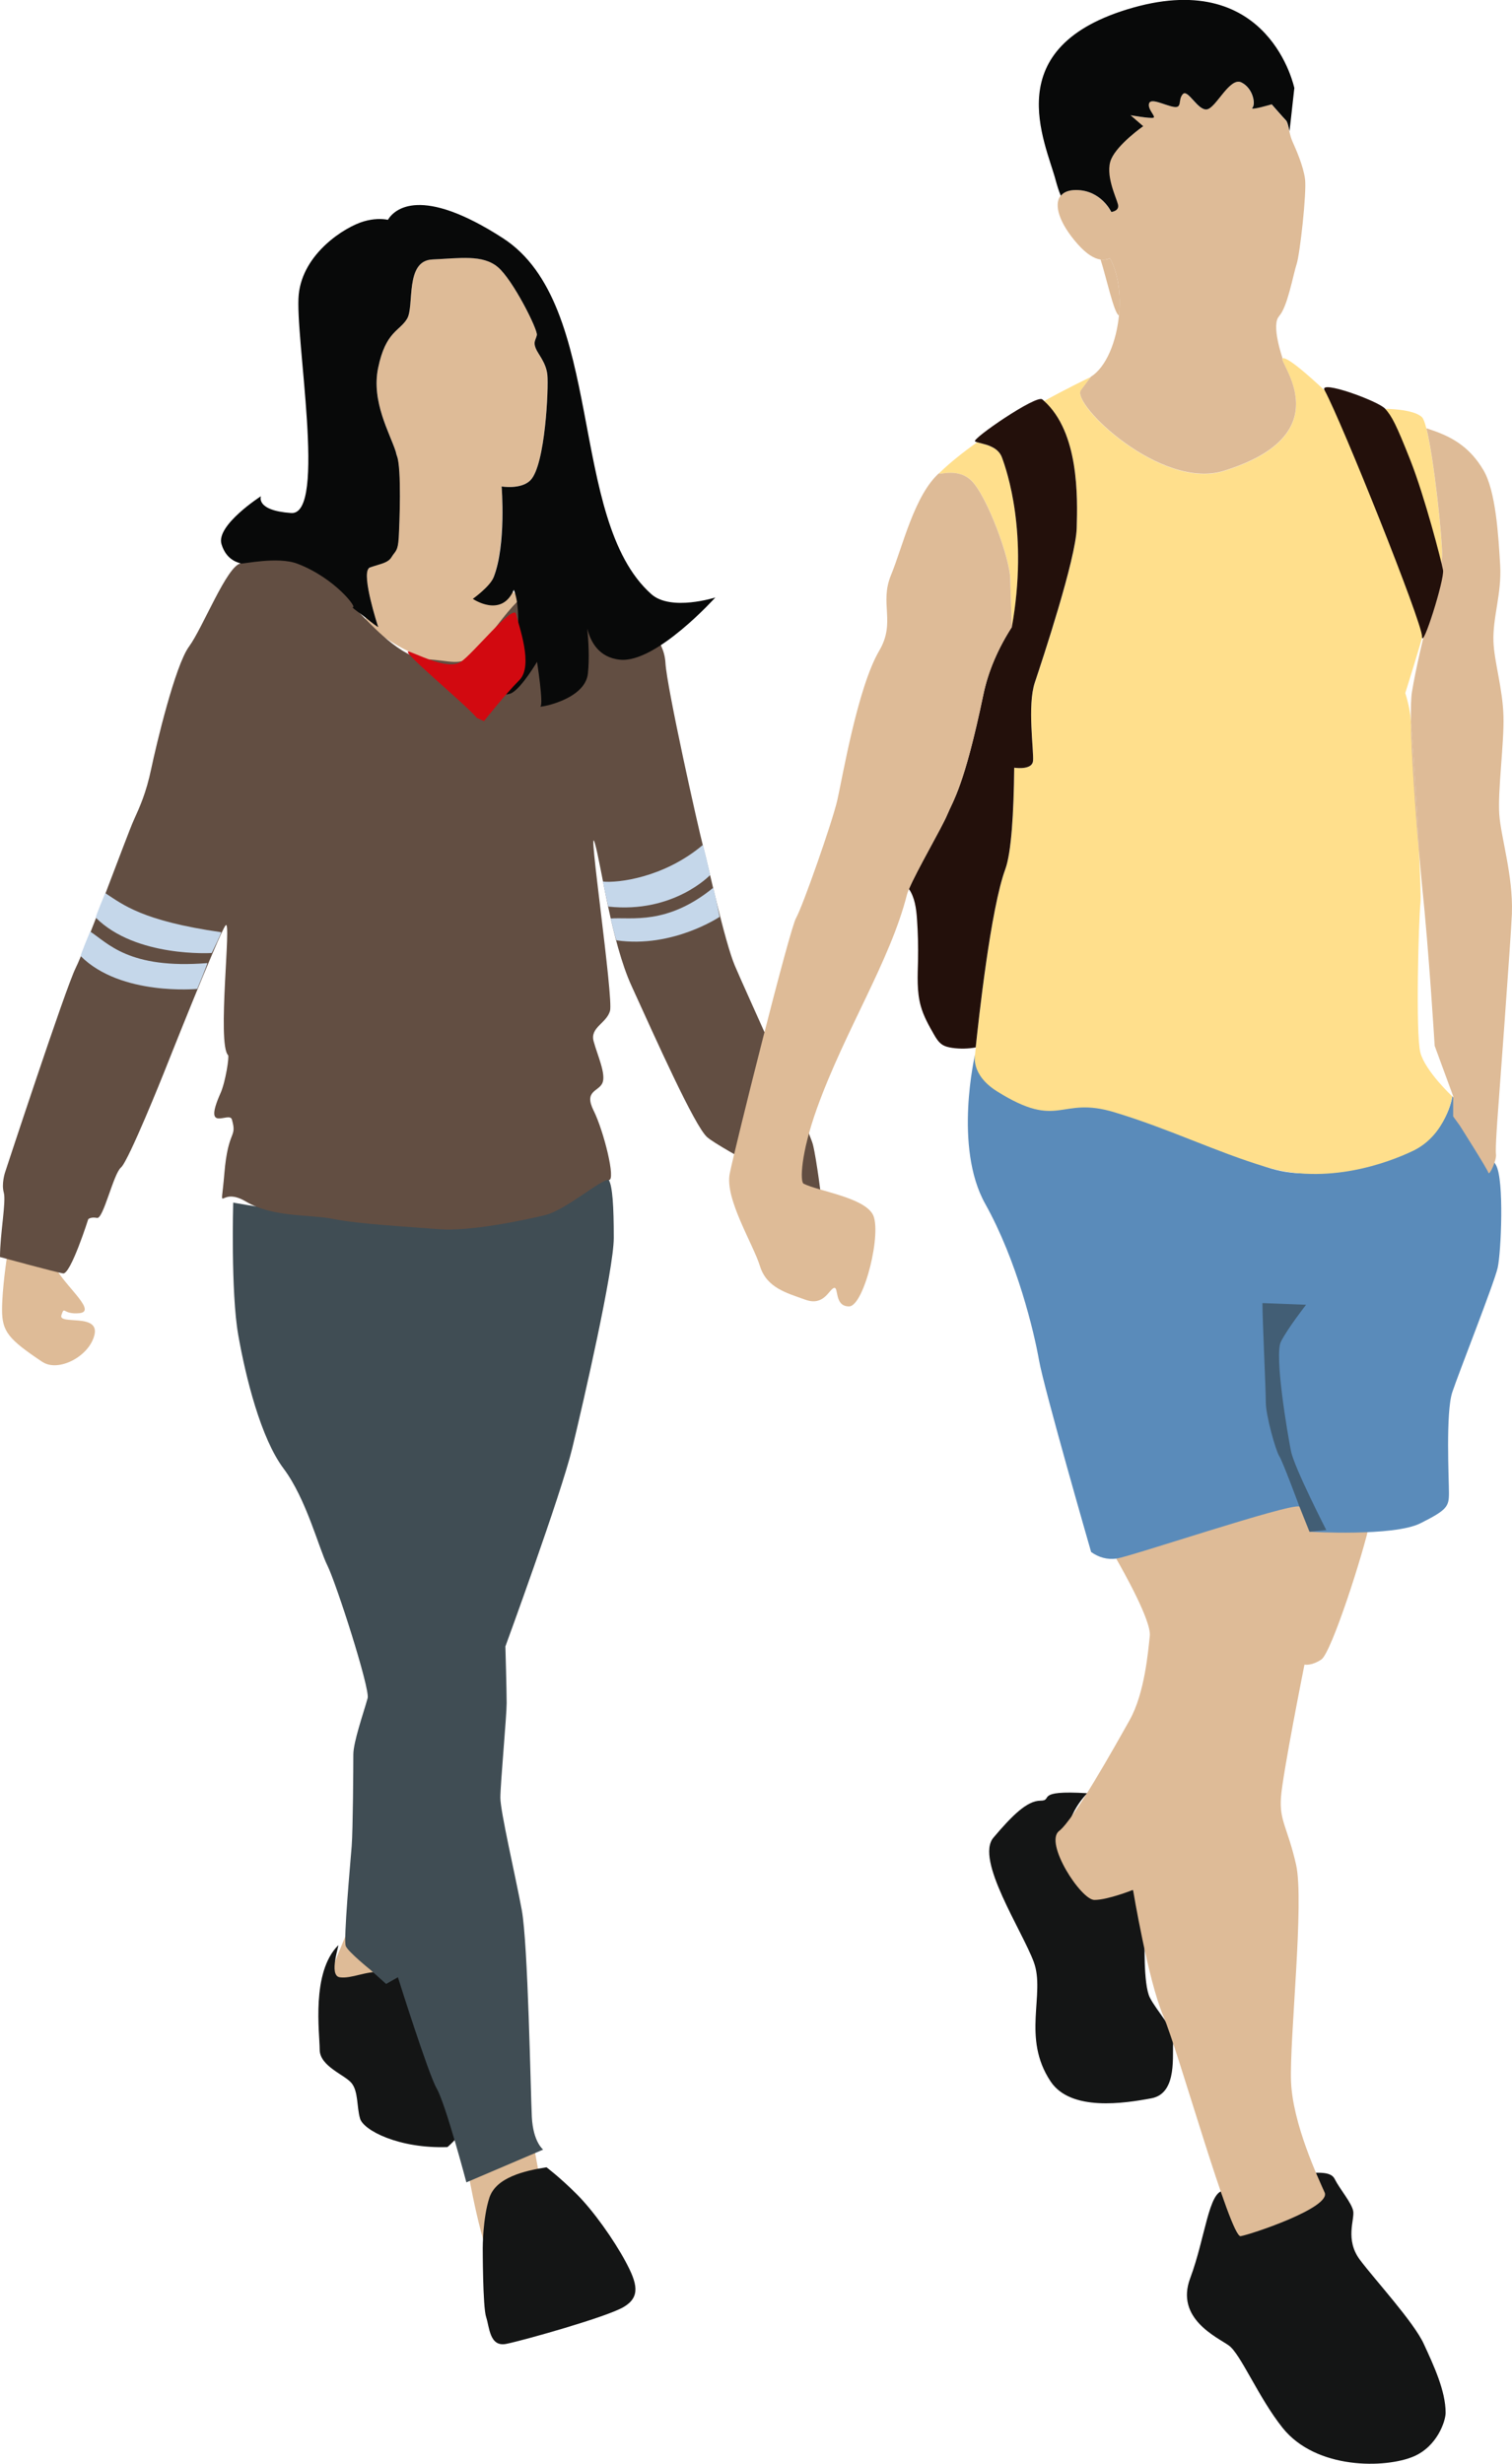 <?xml version="1.0" encoding="UTF-8"?>
<svg id="Ebene_1" data-name="Ebene 1" xmlns="http://www.w3.org/2000/svg" viewBox="0 0 264.2 430.29">
  <defs>
    <style>
      .cls-1 {
        fill: #ffdf8c;
      }

      .cls-2 {
        fill: #d20910;
      }

      .cls-3 {
        fill: #debb97;
      }

      .cls-4 {
        fill: #c5d7ea;
      }

      .cls-5 {
        fill: #23100b;
      }

      .cls-6 {
        fill: #404d54;
      }

      .cls-7 {
        fill: #080909;
      }

      .cls-8 {
        fill: #141515;
      }

      .cls-9 {
        fill: #425e75;
      }

      .cls-10 {
        fill: #5a8bba;
      }

      .cls-11 {
        fill: #624e42;
      }
    </style>
  </defs>
  <path class="cls-3" d="m87.65,84.96s.69,10.11-1.39,15.85c-.3.8,5.43,3.74,5.43,3.74,0,0-.54,1.14-1.5,2.71-1.88,3.05-5.41,7.7-9.73,8.38-7.47,1.17-16.37-6.68-16.37-6.68-.07-.38-.15-.75-.22-1.11,1.09.91,2.25,1.75,2.21,1.63-.07-.21-2.93-8.99-1.64-10.24.24-.11.49-.21.73-.32.02-.01.04-.01.06-.02,1.43-.47,2.62-.64,3.19-1.62.67-1.1,1.1-.95,1.25-3.37.15-2.42.52-12.11-.3-14.25-.05-.23-.12-.49-.21-.76-1.01-3.22-4.3-8.75-3.09-14.65,1.32-6.39,3.74-6.39,5.06-8.59,1.32-2.2-.44-10.13,4.41-10.35,4.84-.22,8.8-.89,11.44,1.32,2.64,2.2,7.05,11.01,6.83,11.89-.21.88-.66,1.17-.21,2.27.43,1.1,1.83,2.49,2.05,4.7.22,2.2-.35,15.65-2.94,18.35-1.62,1.69-5.06,1.11-5.06,1.11Z"/>
  <path class="cls-3" d="m66.07,109.48c.04.13-1.12-.72-2.21-1.63h0c-.91-4.28-2.23-7.34,0-8.36.19-.08.38-.17.57-.25-1.29,1.25,1.56,10.03,1.64,10.24Z"/>
  <path class="cls-3" d="m69.66,93.91c-.15,2.42-.58,2.27-1.25,3.37-.57.97-1.76,1.15-3.19,1.62,1.91-.83,3.57-1.71,3.92-4.04.44-2.86.89-12.11.22-15.2.81,2.13.44,11.83.3,14.25Z"/>
  <path class="cls-3" d="m7.41,237.86c-5.91-3.95-7.05-5.29-7.05-9.1s.88-9.4.88-9.4c0,0,6.75-.59,8.81,2.64,2.06,3.23,6.75,7.05,3.82,7.34-2.94.29-2.55-1.41-3.14.35-.59,1.76,6.66-.4,5.78,3.41s-6.33,6.61-9.1,4.75Z"/>
  <path class="cls-3" d="m81.7,378.8s2.64,15.27,4.7,16.74c2.06,1.47,8.81-8.22,8.81-9.4s-2.06-12.04-2.06-12.04l-11.45,4.7Z"/>
  <path class="cls-3" d="m61.15,336.22l-4.11,9.98s4.4,2.64,5.29,2.35,4.4-1.47,4.4-1.47l-2.06-7.93-3.52-2.94Z"/>
  <path class="cls-8" d="m78.18,374.98c-8.52.29-14.68-2.94-15.27-4.99-.59-2.06-.29-4.7-1.47-6.17s-5.58-2.94-5.58-5.87-1.51-13.46,3.23-18.2c.29-.29-1.76,5.29.29,5.58,2.06.29,4.7-1.17,7.05-.88,2.35.29,6.46,1.17,7.93,4.11,1.47,2.94,8.22,17.91,7.63,20.85-.59,2.94-3.82,5.58-3.82,5.58Z"/>
  <path class="cls-8" d="m95.5,378.51c-3.82.59-8.81,1.76-9.98,5.29s-1.17,8.81-1.17,8.81c0,0,0,10.28.59,12.04.59,1.76.59,5.29,3.52,4.7,2.94-.59,17.62-4.7,20.55-6.46,2.94-1.76,2.35-4.11.29-7.93-2.06-3.82-5.58-8.81-8.52-11.75s-5.29-4.7-5.29-4.7Z"/>
  <path class="cls-8" d="m213.83,382.62c2.99,0-1.47,5.58,5.29,3.23,6.75-2.35.59-6.17,5.29-6.17s7.93-.88,8.81.88c.88,1.76,2.94,4.11,3.23,5.58.29,1.47-1.47,4.99,1.17,8.52,2.64,3.52,9.4,10.86,11.16,14.68,1.76,3.82,3.82,8.21,3.82,12.04,0,1.47-1.47,5.87-5.58,7.63-4.89,2.09-17.03,2.35-22.9-4.99-4.22-5.28-7.34-12.92-9.4-14.39s-9.4-4.7-6.75-11.75c2.64-7.05,3.23-15.27,5.87-15.27Z"/>
  <path class="cls-8" d="m189.98,313.19s-4.91,4.7-3.15,10.28c1.76,5.58,3.51,6.29,6.15,6.29s4.11-1.17,4.99.29c.88,1.47,2.06,8.52,2.06,8.52,0,0-.29,7.93.88,10.28s4.4,5.58,4.11,7.63.88,9.1-3.82,9.98c-4.7.88-14.09,2.35-17.62-2.94-5.11-7.67-.88-15.27-2.94-20.85s-10.28-17.91-7.05-21.73c3.23-3.82,5.87-6.46,8.22-6.46s-1.25-1.89,8.15-1.3Z"/>
  <path class="cls-3" d="m195.04,272.21c1.17,2.06,6.17,10.86,5.87,13.51-.29,2.64-.88,9.98-3.52,14.68-2.64,4.7-9.69,17.32-12.33,19.38-2.64,2.06,3.82,12.04,6.17,12.04s6.75-1.76,6.75-1.76c0,0,2.64,15.86,5.29,22.02,2.64,6.17,11.74,38.76,13.51,38.46,1.76-.29,15.86-4.99,14.68-7.63s-5.58-12.04-5.87-19.38c-.29-7.34,2.35-31.42.88-37.88-1.47-6.46-2.94-7.63-2.64-11.74.29-4.11,4.11-23.2,4.11-23.2,0,0,1.17.29,2.94-.88,1.76-1.17,7.34-18.5,8.52-24.08s-12.63-4.7-12.63-4.7l-31.71,11.16Z"/>
  <path class="cls-10" d="m190.64,271.04q2.06,1.47,4.4,1.17c2.35-.29,30.24-9.69,32.01-9.1,1.76.59,1.76,4.4,1.76,4.4,0,0,14.68.88,19.38-1.47,4.7-2.35,4.99-2.94,4.99-5.29s-.59-14.09.59-17.62,7.34-19.09,7.93-21.73c.59-2.64,1.17-15.27-.29-17.91-1.47-2.64-7.63-12.04-7.63-12.04,0,0-.88,7.05-7.93,9.1-7.05,2.06-15.56,6.46-24.66,3.23-9.1-3.23-20.26-9.1-26.43-9.98s-19.09-.88-21.14-4.11c-2.06-3.23-3.23-5.58-3.23-5.58,0,0-3.82,16.15,1.76,26.13,5.58,9.98,8.52,22.32,9.4,27.31s9.1,33.47,9.1,33.47Z"/>
  <path class="cls-1" d="m176.55,101.32c0-3.82-4.11-14.68-6.75-17.32s-6.43-.64-5.58-1.47c1.86-1.8,4.11-3.58,6.51-5.28,1.03.34,3.58.59,4.35,2.64.88,2.36,4.66,13.29,1.74,29.62-.15-4.2-.27-7.25-.27-8.19Z"/>
  <path class="cls-1" d="m253.77,191.46s-1.03,6.76-6.9,9.55c-4.39,2.09-14.97,6.02-25.69,2.79-8.87-2.68-16.74-6.61-26.43-9.54-9.69-2.94-9.54,3.23-20.55-3.67-4.7-2.94-3.82-6.46-3.82-6.46,0,0,.04-.42.12-1.18.52-4.96,2.62-24.23,5.17-31.12,1.07-2.9,1.48-9.86,1.56-17.73.77.09,3.16.27,3.29-1.2.15-1.75-1.03-9.69.3-13.65,1.32-3.96,7.19-21.58,7.33-27.01.15-5.35.43-16.66-5.72-22.19,4.16-2.29,7.41-3.85,8.08-4.16.02-.01.04-.02.06-.03.02,0,.03-.01.04-.02h.01c-.05.07-.32.43-1.74,2.34-1.77,2.35,13.95,17.5,24.95,14.1,20.85-6.47,9.4-19.09,10.28-19.68.88-.59,7.33,5.58,7.33,5.58l10.58,3.22s4.99,0,6.46,1.47c.24.24.5.94.76,1.97,1.32,5.23,2.76,18.93,2.76,22.12,0,1.47-.95,5.36-2.12,9.6,0,.01-.01.02-.01.03-1.88,6.78-4.32,14.45-4.32,14.45,0,0,.59,1.76.88,3.82.03.19.06.59.12,1.18v.06c.11,6.35.86,16.19,1.4,22.55.22,4.58.35,8.22.25,9.09-.3,2.64-.88,22.9,0,26.13.88,3.23,5.58,7.63,5.58,7.63Z"/>
  <path class="cls-3" d="m247.93,148.61c-.54-6.36-1.29-16.2-1.4-22.55.32,3.77,1,14.57,1.4,22.55Z"/>
  <path class="cls-3" d="m264.19,159.46c-.15,4.11-2.49,35.38-2.49,35.38,0,0-.44,5.73-.3,6.75.15,1.03-1.17,3.82-1.32,3.23-.15-.59-4.99-8.22-4.99-8.22l-1.17-1.62v-3.53l-3.23-8.8s-1.03-16.89-2.2-27.9c-.03-.33-.26-2.74-.55-6.15-.39-7.98-1.08-18.78-1.4-22.55v-.06c-.04-2.28.01-4.11.18-5.15.62-3.82,2.03-9.79,3.15-14.3,0-.01.01-.02.01-.03,1.17-4.24,2.12-8.13,2.12-9.6,0-3.19-1.44-16.89-2.76-22.12.45.15.84.29,1.14.39,3.83,1.32,6.62,3.22,8.81,6.9,2.2,3.67,2.64,11.59,2.94,16.58.3,5-1.32,9.11-1.17,13.37.12,3.53,1.62,8.22,1.75,13.06.14,4.55-1.03,13.06-.73,17.17.29,3.97,2.43,10.73,2.2,17.18Z"/>
  <path class="cls-3" d="m247.93,148.61c-.54-6.36-1.29-16.2-1.4-22.55.32,3.77,1,14.57,1.4,22.55Z"/>
  <path class="cls-3" d="m223.52,55.22c-1.47,1.47.59,7.34.59,7.34-.89.59,10.57,13.21-10.28,19.68-11,3.4-26.72-11.75-24.95-14.1,1.43-1.9,1.69-2.26,1.74-2.34,0-.01.01-.01.01-.01,2.64-1.66,4.46-6.11,4.9-10.78.34-3.55-.12-7.24-1.59-9.91-.49.22-1.03.32-1.65.23h-.01c-1.09-.17-2.42-.93-4.01-2.74-3.14-3.56-4.2-6.82-2.95-8.4.51-.64,1.38-1,2.65-1,4.41,0,6.17,3.83,6.17,3.83,0,0,1.47-.15,1.17-1.32-.3-1.17-2.35-5.28-1.17-7.94,1.17-2.64,5.58-5.72,5.58-5.72l-2.21-1.91s3.38.59,3.96.44c.59-.15-1.02-1.47-.73-2.49.3-1.04,2.64.29,4.26.58,1.62.3.73-1.17,1.62-2.2.88-1.03,2.64,2.94,4.25,2.64,1.62-.3,3.97-5.73,6.02-4.7,2.06,1.04,2.49,3.82,1.91,4.41-.59.59,3.37-.59,3.37-.59,0,0,2.06,2.36,2.49,2.79.26.26.42,1.04.63,1.89.13.6.3,1.25.54,1.79.59,1.32,1.91,4.26,2.21,6.6s-.89,13.06-1.47,14.83c-.59,1.76-1.62,7.63-3.09,9.1Z"/>
  <path class="cls-3" d="m193.95,45.11c1.47,2.67,1.92,6.36,1.59,9.91l-.05.05c-.83-.35-2.17-6.58-3.18-9.73.62.08,1.16-.01,1.65-.23Z"/>
  <path class="cls-7" d="m226.16,15.44l-.83,7.46c-.21-.86-.37-1.63-.63-1.89-.43-.43-2.49-2.79-2.49-2.79,0,0-3.96,1.18-3.37.59.58-.59.15-3.37-1.91-4.41-2.05-1.03-4.41,4.41-6.02,4.7-1.61.3-3.37-3.67-4.25-2.64-.89,1.02,0,2.49-1.62,2.2-1.62-.3-3.96-1.62-4.26-.58-.3,1.03,1.32,2.35.73,2.49-.58.15-3.96-.44-3.96-.44l2.21,1.91s-4.41,3.08-5.58,5.72c-1.17,2.65.88,6.76,1.17,7.94.3,1.17-1.17,1.32-1.17,1.32,0,0-1.76-3.83-6.17-3.83-1.27,0-2.15.36-2.65,1-.34-.81-.62-1.69-.87-2.61-1.76-6.75-10.43-23.49,13.51-30.25,23.93-6.75,28.18,14.1,28.18,14.1Z"/>
  <path class="cls-5" d="m188.14,92.22c-.15,5.43-6.01,23.05-7.33,27.01s-.15,11.9-.3,13.65c-.13,1.48-2.52,1.3-3.29,1.2-.08,7.87-.5,14.84-1.56,17.73-2.55,6.89-4.65,26.17-5.17,31.12-1.34.25-2.74.27-4.09.08-.62-.1-1.26-.23-1.78-.58-.64-.43-1.06-1.12-1.44-1.79-.9-1.57-1.8-3.17-2.28-4.91-.73-2.58-.55-5.32-.49-7.99.05-2.42-.01-4.84-.18-7.26-.13-1.82-.39-3.77-1.41-5.22,1.34-3.21,5.77-10.76,6.7-13,1.02-2.49,2.94-4.84,6.31-20.99.86-4.11,2.6-8.08,4.98-11.78,2.92-16.33-.87-27.27-1.74-29.62-.77-2.05-3.33-2.3-4.35-2.64-.16-.04-.27-.1-.35-.15-.58-.43,10.73-8.19,11.75-7.33.11.08.2.17.3.26,6.15,5.54,5.87,16.85,5.72,22.19Z"/>
  <path class="cls-5" d="m231.45,68.15c3.09,5.72,17.03,40.52,17.03,43.01s3.96-9.98,3.67-11.6c-.29-1.61-3.23-12.92-5.73-19.23-2.5-6.31-3.22-7.64-4.4-8.96s-11.61-5.13-10.58-3.22Z"/>
  <path class="cls-6" d="m81.48,381.15l13.43-5.73s-1.76-1.32-1.98-5.73-.66-30.17-1.76-36.12-3.74-17.18-3.74-19.6,1.1-14.31,1.1-16.52-.22-9.91-.22-9.91c0,0,9.69-26.43,11.67-34.57,1.98-8.15,7.27-31.27,7.27-36.78s-.22-9.03-.88-10.13c-.66-1.1-7.27,5.07-14.53,6.17s-12.11,1.32-20.7.66c-8.59-.66-17.18-.88-22.02-1.54-4.84-.66-8.37-1.32-8.37-1.32,0,0-.44,15.64.88,23.12,1.32,7.49,3.96,18.06,7.93,23.34,3.96,5.29,6.17,13.95,7.63,16.88,1.56,3.11,7.49,21.58,7.05,23.2-.68,2.48-2.5,7.63-2.5,9.84s-.07,13.14-.29,16-1.47,16.44-1.03,17.47c.44,1.03,4.26,4.11,4.26,4.11l2.79,2.5,2.06-1.17s5.31,16.88,6.75,19.38c1.61,2.79,5.21,16.44,5.21,16.44Z"/>
  <path class="cls-11" d="m0,219.51c0-3.96,1.1-9.69.66-11.23-.44-1.54.22-3.52.22-3.52,0,0,10.57-32.15,12.33-35.68,1.76-3.52,9.03-23.34,10.13-25.77s2.2-4.84,3.08-9.03c.88-4.18,4.18-18.06,6.61-21.36,2.42-3.3,6.61-14.09,9.03-14.53,2.42-.44,16.52-3.96,17.84-3.52,1.32.44,2.86,1.1,2.86,3.08s-1.98,7.05,0,9.03,7.27,7.93,11.67,8.15c4.4.22,5.95,1.32,8.37-.88,2.42-2.2,7.71-11.23,11.01-11.23s13.87,0,16.3,2.86c2.42,2.86,5.95,5.73,6.17,9.91.22,4.18,5.73,28.85,6.61,32.15s3.74,16.52,5.51,20.7c1.76,4.18,12.99,28.63,13.65,31.27.66,2.64,1.54,9.91,1.54,9.91,0,0-17.84-9.25-20.04-11.23s-8.85-16.88-13.21-26.43c-3.52-7.71-5.29-21.14-6.39-24.88-1.43-4.86,3.3,27.09,2.64,29.29-.66,2.2-3.52,2.86-2.86,5.29s2.2,5.73,1.54,7.27c-.66,1.54-3.3,1.32-1.54,4.84,1.76,3.52,3.96,12.33,2.64,12.11-1.32-.22-7.49,5.29-11.23,6.17-3.74.88-12.99,2.86-18.5,2.42-5.51-.44-13.87-.88-18.28-1.76-4.4-.88-10.57-.22-15.42-3.08-4.84-2.86-4.4,3.08-3.74-4.84.66-7.93,2.28-6.12,1.32-9.47-.44-1.54-5.18,2.57-1.98-4.62.88-1.98,1.54-6.39,1.32-6.61-1.98-1.98.66-24-.44-22.68-1.1,1.32-10.79,25.77-10.79,25.77,0,0-6.17,15.42-7.49,16.52-1.32,1.1-3.08,9.03-4.18,8.81s-1.54.22-1.54.22c0,0-3.08,9.69-4.4,9.47-1.32-.22-11.01-2.86-11.01-2.86Z"/>
  <path class="cls-4" d="m18.39,155.98c3.08,1.98,6.39,4.84,20.26,6.83.11.02-1.65,3.63-1.65,3.63,0,0-13.25.84-20.26-6.17-.11-.11,1.65-4.29,1.65-4.29Z"/>
  <path class="cls-4" d="m15.75,162.69c3.08,1.98,6.72,6.61,20.48,5.51.11,0-1.76,4.51-1.76,4.51,0,0-13.36,1.28-20.37-5.73-.11-.11,1.65-4.29,1.65-4.29Z"/>
  <path class="cls-4" d="m105.34,153.96c2.61.29,10.68-.67,17.47-6.39.08-.07,1.28,5.25,1.28,5.25,0,0-6.39,6.75-17.8,5.51-.04,0-.95-4.36-.95-4.36Z"/>
  <path class="cls-4" d="m106.7,160.41c3.66-.26,9.83,1.22,17.91-5.35.09-.07,1.14,5.06,1.14,5.06,0,0-8.21,5.52-18.02,4.11-.15-.02-1.03-3.83-1.03-3.83Z"/>
  <path class="cls-7" d="m125.03,104.31s-10.34,11.5-16.65,10.91c-3.76-.35-5.21-3.19-5.76-5.44.21,2.16.39,5.21.11,7.86-.52,4.7-8.89,6.02-8.3,5.73.58-.3-.59-7.78-.59-7.78,0,0-2.64,4.47-4.41,5.43-1.75.95-6.38-.67-6.38-.67,0,0,1.99-.66,4.85-2.35,2.56-1.51,3.43-11.33,1.88-14.99-2.15,5.02-7.16,1.58-7.16,1.58,0,0,3.01-2.15,3.64-3.78,2.21-5.69,1.39-15.85,1.39-15.85,0,0,3.45.58,5.06-1.11,2.59-2.69,3.16-16.15,2.94-18.35-.22-2.21-1.62-3.6-2.05-4.7-.44-1.1,0-1.39.21-2.27.22-.88-4.19-9.69-6.83-11.89-2.64-2.21-6.6-1.54-11.44-1.32-4.85.21-3.09,8.15-4.41,10.35-1.32,2.2-3.74,2.2-5.06,8.59-1.22,5.9,2.07,11.42,3.09,14.65.07.33.15.58.21.76.81,2.13.44,11.83.3,14.25-.15,2.42-.58,2.27-1.25,3.37-.57.97-1.76,1.15-3.19,1.62-.02.01-.04.01-.06.02-.18.06-.37.13-.56.2-.06.02-.12.06-.17.12-1.29,1.25,1.56,10.03,1.64,10.24.04.13-1.12-.72-2.21-1.63h0c-.76-.63-2.04-1.43-2.31-1.82,1.16.45-2.95-5.07-9.6-7.59-3.48-1.32-9.59.11-9.89-.04-.29-.15-2.49-.44-3.37-3.38-.99-3.3,6.9-8.37,6.9-8.37,0,0-1.03,2.5,5.28,2.94,6.31.43.58-30.98,1.32-38.17.73-7.2,8.07-11.81,11.38-12.77,1.68-.49,3.16-.48,4.2-.27,1.14-1.88,5.76-6.06,20.1,3.21,18.06,11.67,11.17,49.01,25.92,62.16,3.44,3.07,11.23.58,11.23.58Z"/>
  <path class="cls-9" d="m220.59,227.58c0,2.94.59,14.97.59,17.32s1.76,8.52,2.35,9.4c.59.88,3.52,8.81,3.52,8.81l1.76,4.4,2.94-.29s-5.58-10.86-6.17-13.8c-.59-2.94-2.94-16.74-1.76-19.09s4.4-6.46,4.4-6.46l-7.63-.29Z"/>
  <path class="cls-2" d="m83.32,125.37c-1.96-2.39-14.46-12.63-11.65-11.51,2.81,1.12,6.76,2.99,8.78,1.78,2.03-1.22,9.3-10.35,9.73-8.38s3.1,8.99.57,11.52c-2.53,2.53-6.18,7.16-6.18,7.16l-1.26-.56Z"/>
  <path class="cls-3" d="m176.82,109.51c-2.38,3.7-4.12,7.67-4.98,11.78-3.37,16.15-5.28,18.49-6.31,20.99-.93,2.24-5.36,9.79-6.7,13-.17.38-.29.71-.35.95-2.94,11.6-10.76,23.58-15.71,37.29-2.87,7.97-2.99,12.88-2.35,13.21,2.63,1.31,10.28,2.35,12.04,5.28,1.76,2.94-1.47,16.15-4.11,16.15s-1.75-3.52-2.64-3.22c-.88.3-1.75,3.22-4.99,2.05-3.23-1.17-6.75-2.05-7.93-5.87-1.17-3.83-6.17-11.75-5.28-16.16.88-4.4,10.42-42.57,11.59-44.63,1.17-2.05,6.32-16.74,7.2-20.55.88-3.82,3.54-19.68,7.33-26.13,2.94-4.99,0-8.22,2.06-13.21,2.05-4.99,4.11-14.1,8.52-17.91-.85.82,2.94-1.17,5.58,1.47s6.75,13.51,6.75,17.32c0,.94.13,3.99.27,8.19Z"/>
</svg>